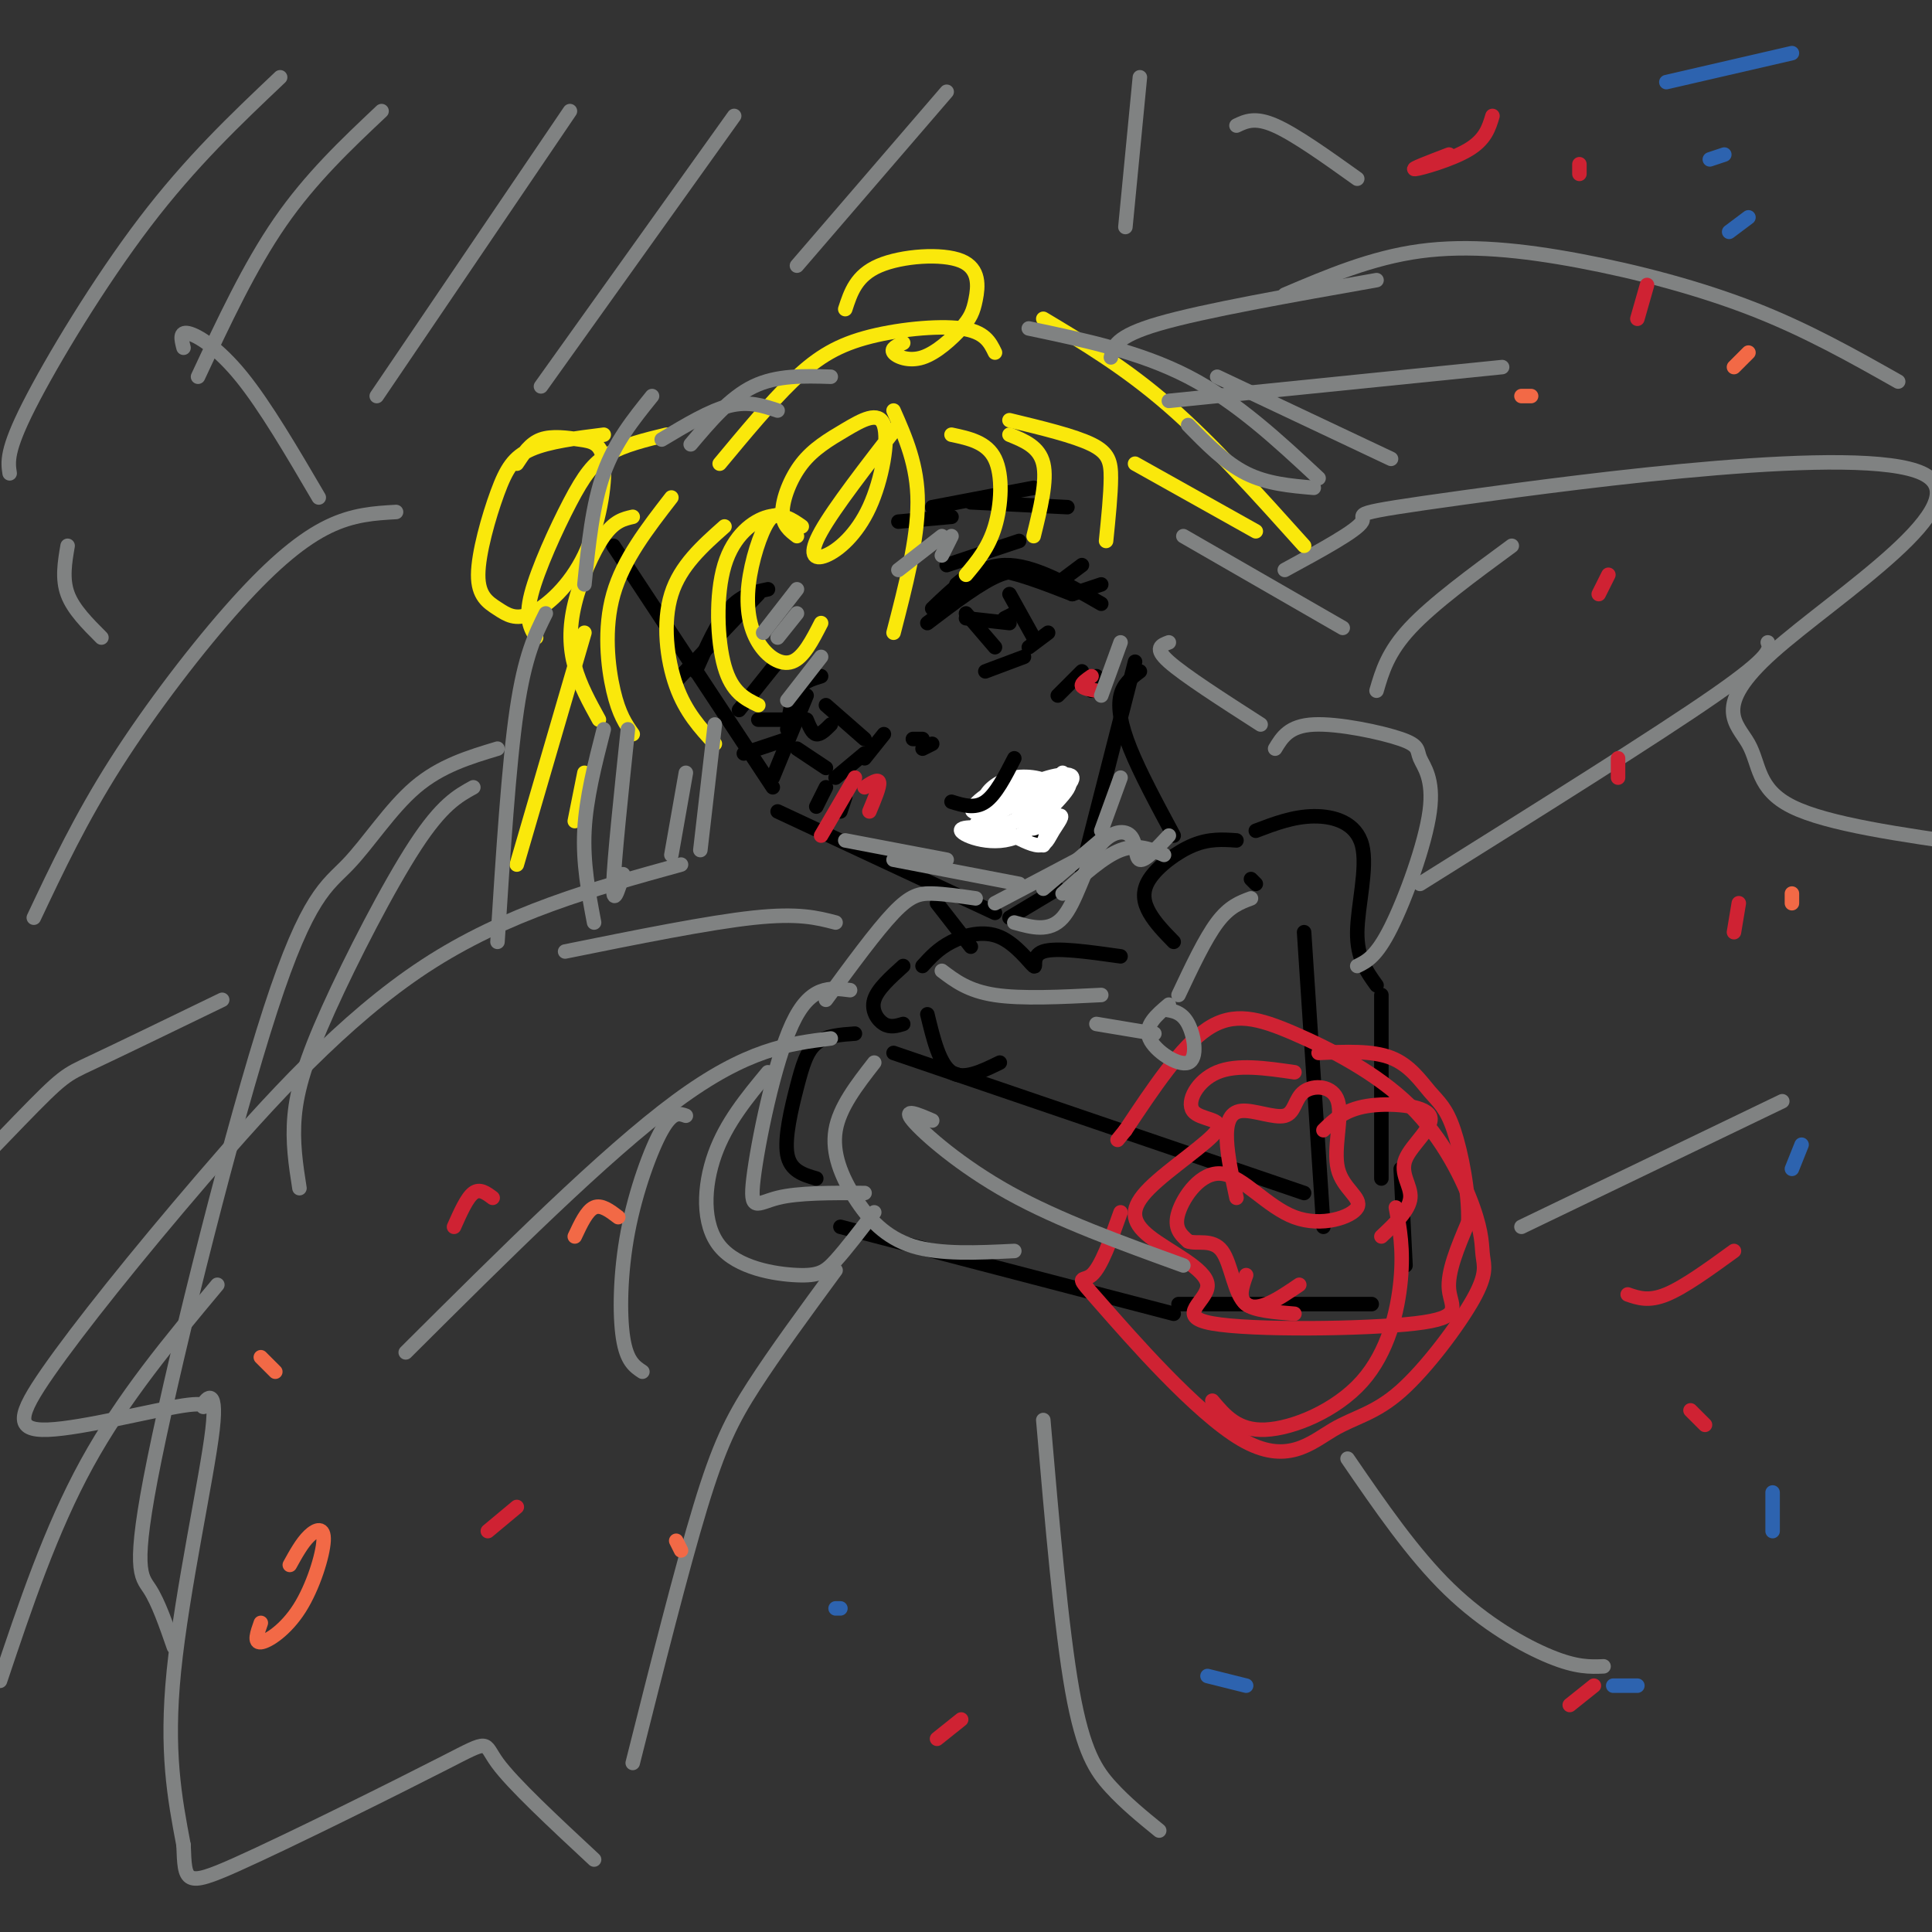 <svg viewBox='0 0 400 400' version='1.1' xmlns='http://www.w3.org/2000/svg' xmlns:xlink='http://www.w3.org/1999/xlink'><rect x="0" y="0" width="400" height="400" fill="#333333" stroke="none"/><g fill='none' stroke='rgb(0,0,0)' stroke-width='3' stroke-linecap='round' stroke-linejoin='round'><path d='M127,113c0.000,0.000 33.000,50.000 33,50'/><path d='M161,168c0.000,0.000 45.000,21.000 45,21'/><path d='M209,190c0.000,0.000 10.000,-6.000 10,-6'/><path d='M224,180c0.000,0.000 11.000,-43.000 11,-43'/><path d='M206,171c-1.417,-2.167 -2.833,-4.333 -2,-5c0.833,-0.667 3.917,0.167 7,1'/><path d='M198,121c2.000,-1.667 4.000,-3.333 8,-3c4.000,0.333 10.000,2.667 16,5'/><path d='M215,120c-2.083,-1.250 -4.167,-2.500 -8,-1c-3.833,1.500 -9.417,5.750 -15,10'/><path d='M193,126c4.583,-4.417 9.167,-8.833 15,-9c5.833,-0.167 12.917,3.917 20,8'/><path d='M222,123c0.000,0.000 6.000,-2.000 6,-2'/><path d='M220,120c0.000,0.000 4.000,-3.000 4,-3'/><path d='M170,140c-1.917,0.583 -3.833,1.167 -5,3c-1.167,1.833 -1.583,4.917 -2,8'/><path d='M167,144c0.000,0.000 -7.000,17.000 -7,17'/><path d='M163,153c0.000,0.000 -9.000,3.000 -9,3'/><path d='M163,149c0.000,0.000 -6.000,0.000 -6,0'/><path d='M159,122c-2.750,0.583 -5.500,1.167 -8,4c-2.500,2.833 -4.750,7.917 -7,13'/><path d='M193,105c0.000,0.000 21.000,-4.000 21,-4'/><path d='M165,155c0.000,0.000 6.000,4.000 6,4'/><path d='M171,146c0.000,0.000 8.000,7.000 8,7'/><path d='M167,149c0.583,1.417 1.167,2.833 2,3c0.833,0.167 1.917,-0.917 3,-2'/><path d='M200,127c0.000,0.000 6.000,7.000 6,7'/><path d='M209,123c0.000,0.000 5.000,9.000 5,9'/><path d='M200,128c0.000,0.000 9.000,1.000 9,1'/><path d='M210,127c0.000,0.000 -2.000,1.000 -2,1'/><path d='M217,131c0.000,0.000 -4.000,3.000 -4,3'/><path d='M179,156c0.000,0.000 -6.000,5.000 -6,5'/><path d='M189,153c0.000,0.000 2.000,0.000 2,0'/><path d='M212,167c0.000,0.000 6.000,-6.000 6,-6'/><path d='M207,169c0.000,0.000 -5.000,3.000 -5,3'/><path d='M216,169c0.000,0.000 -2.000,2.000 -2,2'/><path d='M216,170c0.000,0.000 -3.000,3.000 -3,3'/><path d='M171,163c0.000,0.000 -2.000,4.000 -2,4'/><path d='M175,165c0.000,0.000 -1.000,3.000 -1,3'/><path d='M224,139c0.000,0.000 -5.000,5.000 -5,5'/><path d='M227,140c0.000,0.000 -1.000,3.000 -1,3'/><path d='M197,107c0.000,0.000 -11.000,1.000 -11,1'/><path d='M201,104c0.000,0.000 20.000,1.000 20,1'/><path d='M157,123c0.000,0.000 -17.000,18.000 -17,18'/><path d='M161,137c0.000,0.000 -8.000,10.000 -8,10'/><path d='M196,117c0.000,0.000 15.000,-5.000 15,-5'/><path d='M204,139c0.000,0.000 8.000,-3.000 8,-3'/><path d='M183,152c0.000,0.000 -4.000,5.000 -4,5'/><path d='M236,139c-1.711,1.289 -3.422,2.578 -4,5c-0.578,2.422 -0.022,5.978 2,11c2.022,5.022 5.511,11.511 9,18'/><path d='M194,187c0.000,0.000 7.000,9.000 7,9'/><path d='M191,200c1.625,-1.793 3.250,-3.585 6,-5c2.750,-1.415 6.624,-2.451 10,-1c3.376,1.451 6.255,5.391 7,6c0.745,0.609 -0.644,-2.112 2,-3c2.644,-0.888 9.322,0.056 16,1'/><path d='M256,174c-2.815,-0.196 -5.631,-0.393 -9,1c-3.369,1.393 -7.292,4.375 -9,7c-1.708,2.625 -1.202,4.893 0,7c1.202,2.107 3.101,4.054 5,6'/><path d='M187,200c-2.667,2.400 -5.333,4.800 -6,7c-0.667,2.200 0.667,4.200 2,5c1.333,0.800 2.667,0.400 4,0'/><path d='M192,210c1.250,5.167 2.500,10.333 5,12c2.500,1.667 6.250,-0.167 10,-2'/><path d='M259,182c0.000,0.000 1.000,1.000 1,1'/><path d='M177,214c-3.024,0.214 -6.048,0.429 -8,2c-1.952,1.571 -2.833,4.500 -4,9c-1.167,4.500 -2.619,10.571 -2,14c0.619,3.429 3.310,4.214 6,5'/><path d='M174,254c0.000,0.000 69.000,18.000 69,18'/><path d='M185,218c0.000,0.000 85.000,29.000 85,29'/><path d='M260,172c3.887,-1.476 7.774,-2.952 12,-3c4.226,-0.048 8.792,1.333 10,6c1.208,4.667 -0.940,12.619 -1,18c-0.060,5.381 1.970,8.190 4,11'/><path d='M270,193c0.000,0.000 4.000,61.000 4,61'/><path d='M286,206c0.000,0.000 0.000,38.000 0,38'/><path d='M244,270c0.000,0.000 40.000,0.000 40,0'/><path d='M290,242c0.000,0.000 1.000,20.000 1,20'/></g>
<g fill='none' stroke='rgb(207,34,51)' stroke-width='3' stroke-linecap='round' stroke-linejoin='round'><path d='M256,248c-0.928,-4.324 -1.856,-8.648 -2,-12c-0.144,-3.352 0.497,-5.731 3,-6c2.503,-0.269 6.867,1.574 9,1c2.133,-0.574 2.034,-3.565 4,-5c1.966,-1.435 5.997,-1.315 7,2c1.003,3.315 -1.023,9.825 0,14c1.023,4.175 5.095,6.017 4,8c-1.095,1.983 -7.355,4.109 -13,2c-5.645,-2.109 -10.674,-8.452 -15,-9c-4.326,-0.548 -7.950,4.701 -9,8c-1.050,3.299 0.475,4.650 2,6'/><path d='M246,257c1.726,0.679 5.042,-0.625 7,2c1.958,2.625 2.560,9.179 5,11c2.440,1.821 6.720,-1.089 11,-4'/><path d='M274,234c2.163,-2.118 4.325,-4.236 9,-5c4.675,-0.764 11.861,-0.174 13,2c1.139,2.174 -3.770,5.931 -5,9c-1.230,3.069 1.220,5.448 1,8c-0.220,2.552 -3.110,5.276 -6,8'/><path d='M258,264c-0.833,2.333 -1.667,4.667 0,6c1.667,1.333 5.833,1.667 10,2'/></g>
<g fill='none' stroke='rgb(128,130,130)' stroke-width='3' stroke-linecap='round' stroke-linejoin='round'><path d='M141,179c-18.103,4.997 -36.205,9.994 -53,21c-16.795,11.006 -32.281,28.021 -46,44c-13.719,15.979 -25.670,30.923 -32,40c-6.330,9.077 -7.037,12.285 0,12c7.037,-0.285 21.819,-4.065 28,-5c6.181,-0.935 3.760,0.976 4,0c0.240,-0.976 3.142,-4.840 2,5c-1.142,9.840 -6.326,33.383 -8,50c-1.674,16.617 0.163,26.309 2,36'/><path d='M38,382c0.306,7.684 0.072,8.895 11,4c10.928,-4.895 33.019,-15.895 43,-21c9.981,-5.105 7.852,-4.316 11,0c3.148,4.316 11.574,12.158 20,20'/><path d='M266,118c7.507,-4.078 15.015,-8.156 16,-10c0.985,-1.844 -4.551,-1.454 21,-5c25.551,-3.546 82.189,-11.027 95,-5c12.811,6.027 -18.205,25.564 -31,37c-12.795,11.436 -7.368,14.771 -5,19c2.368,4.229 1.677,9.351 9,13c7.323,3.649 22.662,5.824 38,8'/><path d='M-86,84c19.583,16.500 39.167,33.000 51,45c11.833,12.000 15.917,19.500 20,27'/><path d='M46,207c-10.733,5.200 -21.467,10.400 -27,13c-5.533,2.600 -5.867,2.600 -15,12c-9.133,9.400 -27.067,28.200 -45,47'/><path d='M45,266c-9.750,11.667 -19.500,23.333 -27,37c-7.500,13.667 -12.750,29.333 -18,45'/></g>
<g fill='none' stroke='rgb(250,232,11)' stroke-width='3' stroke-linecap='round' stroke-linejoin='round'><path d='M165,111c-1.515,-1.154 -3.030,-2.308 -3,-5c0.030,-2.692 1.604,-6.922 4,-10c2.396,-3.078 5.615,-5.002 9,-7c3.385,-1.998 6.938,-4.068 8,-1c1.063,3.068 -0.365,11.276 -3,17c-2.635,5.724 -6.479,8.964 -9,10c-2.521,1.036 -3.720,-0.133 -1,-5c2.720,-4.867 9.360,-13.434 16,-22'/><path d='M185,85c2.500,5.667 5.000,11.333 5,19c0.000,7.667 -2.500,17.333 -5,27'/><path d='M197,90c3.667,0.778 7.333,1.556 9,5c1.667,3.444 1.333,9.556 0,14c-1.333,4.444 -3.667,7.222 -6,10'/><path d='M209,90c3.083,1.250 6.167,2.500 7,6c0.833,3.500 -0.583,9.250 -2,15'/><path d='M163,108c-1.223,-1.153 -2.447,-2.306 -4,0c-1.553,2.306 -3.437,8.072 -4,13c-0.563,4.928 0.195,9.019 2,12c1.805,2.981 4.659,4.852 7,4c2.341,-0.852 4.171,-4.426 6,-8'/><path d='M166,109c-1.982,-1.399 -3.964,-2.798 -7,-2c-3.036,0.798 -7.125,3.792 -9,10c-1.875,6.208 -1.536,15.631 0,21c1.536,5.369 4.268,6.685 7,8'/><path d='M150,109c-4.578,4.067 -9.156,8.133 -11,14c-1.844,5.867 -0.956,13.533 1,19c1.956,5.467 4.978,8.733 8,12'/><path d='M139,103c-4.978,6.422 -9.956,12.844 -12,20c-2.044,7.156 -1.156,15.044 0,20c1.156,4.956 2.578,6.978 4,9'/><path d='M131,107c-1.887,0.429 -3.774,0.857 -6,4c-2.226,3.143 -4.792,9.000 -6,14c-1.208,5.000 -1.060,9.143 0,13c1.060,3.857 3.030,7.429 5,11'/><path d='M209,87c6.711,1.622 13.422,3.244 17,5c3.578,1.756 4.022,3.644 4,7c-0.022,3.356 -0.511,8.178 -1,13'/><path d='M206,73c-1.054,-2.173 -2.107,-4.345 -7,-5c-4.893,-0.655 -13.625,0.208 -20,2c-6.375,1.792 -10.393,4.512 -15,9c-4.607,4.488 -9.804,10.744 -15,17'/><path d='M138,90c-4.411,1.071 -8.821,2.143 -12,4c-3.179,1.857 -5.125,4.500 -8,10c-2.875,5.500 -6.679,13.857 -8,19c-1.321,5.143 -0.161,7.071 1,9'/><path d='M125,90c-5.691,0.714 -11.383,1.428 -15,3c-3.617,1.572 -5.161,4.002 -7,9c-1.839,4.998 -3.974,12.566 -4,17c-0.026,4.434 2.058,5.735 4,7c1.942,1.265 3.742,2.493 7,1c3.258,-1.493 7.975,-5.707 11,-12c3.025,-6.293 4.357,-14.666 4,-19c-0.357,-4.334 -2.404,-4.628 -5,-5c-2.596,-0.372 -5.742,-0.820 -8,0c-2.258,0.820 -3.629,2.910 -5,5'/><path d='M187,71c-1.304,0.582 -2.608,1.164 -2,2c0.608,0.836 3.128,1.927 6,1c2.872,-0.927 6.095,-3.873 8,-6c1.905,-2.127 2.490,-3.436 3,-6c0.510,-2.564 0.945,-6.383 -3,-8c-3.945,-1.617 -12.270,-1.034 -17,1c-4.730,2.034 -5.865,5.517 -7,9'/><path d='M121,131c0.000,0.000 -14.000,48.000 -14,48'/><path d='M121,160c0.000,0.000 -2.000,10.000 -2,10'/><path d='M216,66c8.500,5.083 17.000,10.167 26,18c9.000,7.833 18.500,18.417 28,29'/><path d='M235,96c0.000,0.000 25.000,14.000 25,14'/></g>
<g fill='none' stroke='rgb(207,34,51)' stroke-width='3' stroke-linecap='round' stroke-linejoin='round'><path d='M177,161c0.000,0.000 -7.000,12.000 -7,12'/><path d='M179,163c1.417,-0.917 2.833,-1.833 3,-1c0.167,0.833 -0.917,3.417 -2,6'/><path d='M226,140c-1.083,0.750 -2.167,1.500 -2,2c0.167,0.500 1.583,0.750 3,1'/><path d='M268,222c-5.939,-0.865 -11.878,-1.730 -16,0c-4.122,1.730 -6.426,6.055 -5,8c1.426,1.945 6.583,1.509 5,4c-1.583,2.491 -9.904,7.908 -14,12c-4.096,4.092 -3.967,6.860 0,10c3.967,3.140 11.770,6.651 12,10c0.230,3.349 -7.114,6.537 1,8c8.114,1.463 31.684,1.202 42,0c10.316,-1.202 7.376,-3.343 7,-7c-0.376,-3.657 1.812,-8.828 4,-14'/><path d='M304,253c0.163,-6.093 -1.431,-14.324 -3,-19c-1.569,-4.676 -3.115,-5.797 -5,-8c-1.885,-2.203 -4.110,-5.486 -8,-7c-3.890,-1.514 -9.445,-1.257 -15,-1'/><path d='M232,251c-2.015,5.673 -4.030,11.347 -6,13c-1.970,1.653 -3.896,-0.713 2,6c5.896,6.713 19.615,22.507 29,28c9.385,5.493 14.438,0.685 19,-2c4.562,-2.685 8.633,-3.247 14,-8c5.367,-4.753 12.028,-13.699 15,-19c2.972,-5.301 2.253,-6.959 2,-9c-0.253,-2.041 -0.040,-4.464 -2,-10c-1.960,-5.536 -6.092,-14.185 -13,-21c-6.908,-6.815 -16.591,-11.796 -24,-15c-7.409,-3.204 -12.546,-4.630 -18,-1c-5.454,3.630 -11.227,12.315 -17,21'/><path d='M233,234c-2.833,3.500 -1.417,1.750 0,0'/><path d='M251,290c2.631,3.131 5.262,6.262 11,6c5.738,-0.262 14.583,-3.917 20,-10c5.417,-6.083 7.405,-14.595 8,-21c0.595,-6.405 -0.202,-10.702 -1,-15'/></g>
<g fill='none' stroke='rgb(128,130,130)' stroke-width='3' stroke-linecap='round' stroke-linejoin='round'><path d='M172,215c-8.667,1.083 -17.333,2.167 -32,13c-14.667,10.833 -35.333,31.417 -56,52'/><path d='M173,263c-6.267,8.533 -12.533,17.067 -17,24c-4.467,6.933 -7.133,12.267 -11,25c-3.867,12.733 -8.933,32.867 -14,53'/><path d='M216,294c1.867,21.622 3.733,43.244 6,56c2.267,12.756 4.933,16.644 8,20c3.067,3.356 6.533,6.178 10,9'/><path d='M279,302c6.778,9.889 13.556,19.778 21,27c7.444,7.222 15.556,11.778 21,14c5.444,2.222 8.222,2.111 11,2'/><path d='M315,254c0.000,0.000 54.000,-26.000 54,-26'/><path d='M294,183c24.500,-15.333 49.000,-30.667 61,-39c12.000,-8.333 11.500,-9.667 11,-11'/><path d='M285,143c1.167,-4.000 2.333,-8.000 7,-13c4.667,-5.000 12.833,-11.000 21,-17'/><path d='M173,191c-3.833,-1.000 -7.667,-2.000 -17,-1c-9.333,1.000 -24.167,4.000 -39,7'/><path d='M172,78c-5.583,-0.167 -11.167,-0.333 -16,2c-4.833,2.333 -8.917,7.167 -13,12'/><path d='M161,85c-3.000,-1.000 -6.000,-2.000 -10,-1c-4.000,1.000 -9.000,4.000 -14,7'/><path d='M135,82c-3.833,4.750 -7.667,9.500 -10,16c-2.333,6.500 -3.167,14.750 -4,23'/><path d='M113,127c-2.167,4.333 -4.333,8.667 -6,20c-1.667,11.333 -2.833,29.667 -4,48'/><path d='M125,151c-1.833,7.167 -3.667,14.333 -4,21c-0.333,6.667 0.833,12.833 2,19'/><path d='M213,68c11.500,2.417 23.000,4.833 33,10c10.000,5.167 18.500,13.083 27,21'/><path d='M245,111c0.000,0.000 33.000,19.000 33,19'/><path d='M242,133c-1.583,0.583 -3.167,1.167 0,4c3.167,2.833 11.083,7.917 19,13'/><path d='M142,160c0.000,0.000 -3.000,17.000 -3,17'/><path d='M232,161c0.000,0.000 -4.000,11.000 -4,11'/><path d='M229,173c0.000,0.000 -13.000,11.000 -13,11'/><path d='M225,177c0.000,0.000 -19.000,10.000 -19,10'/><path d='M211,183c0.000,0.000 -26.000,-5.000 -26,-5'/><path d='M196,178c0.000,0.000 -21.000,-4.000 -21,-4'/><path d='M170,136c0.000,0.000 -7.000,9.000 -7,9'/><path d='M165,122c0.000,0.000 -7.000,9.000 -7,9'/><path d='M165,127c0.000,0.000 -4.000,5.000 -4,5'/><path d='M195,111c0.000,0.000 -9.000,7.000 -9,7'/><path d='M197,111c0.000,0.000 -2.000,4.000 -2,4'/><path d='M232,133c0.000,0.000 -4.000,11.000 -4,11'/><path d='M181,220c-3.601,4.625 -7.202,9.250 -8,14c-0.798,4.750 1.208,9.625 4,14c2.792,4.375 6.369,8.250 12,10c5.631,1.750 13.315,1.375 21,1'/><path d='M193,232c-3.111,-1.333 -6.222,-2.667 -4,0c2.222,2.667 9.778,9.333 20,15c10.222,5.667 23.111,10.333 36,15'/><path d='M142,231c-1.375,-0.494 -2.750,-0.988 -5,3c-2.250,3.988 -5.375,12.458 -7,21c-1.625,8.542 -1.750,17.155 -1,22c0.750,4.845 2.375,5.923 4,7'/><path d='M98,163c-3.250,1.792 -6.500,3.583 -12,12c-5.500,8.417 -13.250,23.458 -18,34c-4.750,10.542 -6.500,16.583 -7,22c-0.500,5.417 0.250,10.208 1,15'/><path d='M103,155c-5.894,1.777 -11.789,3.554 -17,8c-5.211,4.446 -9.739,11.562 -14,16c-4.261,4.438 -8.256,6.200 -16,30c-7.744,23.800 -19.239,69.638 -24,93c-4.761,23.362 -2.789,24.246 -1,27c1.789,2.754 3.394,7.377 5,12'/><path d='M266,61c8.994,-3.821 17.988,-7.643 28,-9c10.012,-1.357 21.042,-0.250 33,2c11.958,2.250 24.845,5.643 36,10c11.155,4.357 20.577,9.679 30,15'/><path d='M82,106c-4.411,0.250 -8.821,0.500 -14,3c-5.179,2.500 -11.125,7.250 -19,16c-7.875,8.750 -17.679,21.500 -25,33c-7.321,11.500 -12.161,21.750 -17,32'/></g>
<g fill='none' stroke='rgb(207,34,51)' stroke-width='3' stroke-linecap='round' stroke-linejoin='round'><path d='M300,32c-4.067,1.556 -8.133,3.111 -7,3c1.133,-0.111 7.467,-1.889 11,-4c3.533,-2.111 4.267,-4.556 5,-7'/><path d='M327,34c0.000,0.000 0.000,2.000 0,2'/><path d='M341,59c0.000,0.000 -2.000,7.000 -2,7'/><path d='M333,119c0.000,0.000 -2.000,4.000 -2,4'/><path d='M335,157c0.000,0.000 0.000,4.000 0,4'/><path d='M360,187c0.000,0.000 -1.000,6.000 -1,6'/><path d='M337,268c2.167,0.750 4.333,1.500 8,0c3.667,-1.500 8.833,-5.250 14,-9'/><path d='M350,292c0.000,0.000 3.000,3.000 3,3'/><path d='M330,349c0.000,0.000 -5.000,4.000 -5,4'/><path d='M199,356c0.000,0.000 -5.000,4.000 -5,4'/><path d='M107,312c0.000,0.000 -6.000,5.000 -6,5'/><path d='M102,248c-1.333,-1.000 -2.667,-2.000 -4,-1c-1.333,1.000 -2.667,4.000 -4,7'/></g>
<g fill='none' stroke='rgb(128,130,130)' stroke-width='3' stroke-linecap='round' stroke-linejoin='round'><path d='M195,201c2.750,2.083 5.500,4.167 11,5c5.500,0.833 13.750,0.417 22,0'/><path d='M259,186c-2.250,0.833 -4.500,1.667 -7,5c-2.500,3.333 -5.250,9.167 -8,15'/><path d='M242,208c-2.565,2.173 -5.131,4.345 -4,7c1.131,2.655 5.958,5.792 8,5c2.042,-0.792 1.298,-5.512 0,-8c-1.298,-2.488 -3.149,-2.744 -5,-3'/><path d='M227,212c0.000,0.000 12.000,2.000 12,2'/><path d='M242,173c-2.482,2.660 -4.963,5.321 -6,5c-1.037,-0.321 -0.628,-3.622 -2,-5c-1.372,-1.378 -4.523,-0.833 -7,3c-2.477,3.833 -4.279,10.952 -7,14c-2.721,3.048 -6.360,2.024 -10,1'/><path d='M241,177c-2.750,-1.167 -5.500,-2.333 -9,-1c-3.500,1.333 -7.750,5.167 -12,9'/><path d='M202,186c-3.222,-0.467 -6.444,-0.933 -9,-1c-2.556,-0.067 -4.444,0.267 -8,4c-3.556,3.733 -8.778,10.867 -14,18'/><path d='M176,205c-4.125,-0.536 -8.250,-1.071 -12,7c-3.750,8.071 -7.125,24.750 -8,32c-0.875,7.250 0.750,5.071 5,4c4.250,-1.071 11.125,-1.036 18,-1'/><path d='M159,222c-4.329,5.223 -8.657,10.447 -11,17c-2.343,6.553 -2.700,14.437 1,19c3.700,4.563 11.458,5.805 16,6c4.542,0.195 5.869,-0.659 8,-3c2.131,-2.341 5.065,-6.171 8,-10'/><path d='M264,155c1.434,-2.373 2.868,-4.746 8,-5c5.132,-0.254 13.964,1.612 18,3c4.036,1.388 3.278,2.300 4,4c0.722,1.700 2.925,4.188 2,11c-0.925,6.812 -4.979,17.946 -8,24c-3.021,6.054 -5.011,7.027 -7,8'/></g>
<g fill='none' stroke='rgb(255,255,255)' stroke-width='3' stroke-linecap='round' stroke-linejoin='round'><path d='M219,163c-1.621,-0.901 -3.241,-1.803 -7,0c-3.759,1.803 -9.655,6.309 -10,8c-0.345,1.691 4.863,0.566 10,-2c5.137,-2.566 10.203,-6.574 10,-8c-0.203,-1.426 -5.676,-0.270 -10,2c-4.324,2.270 -7.501,5.654 -7,7c0.501,1.346 4.678,0.655 8,-1c3.322,-1.655 5.788,-4.275 5,-6c-0.788,-1.725 -4.830,-2.555 -8,-2c-3.170,0.555 -5.469,2.496 -6,4c-0.531,1.504 0.705,2.573 3,2c2.295,-0.573 5.647,-2.786 9,-5'/><path d='M216,162c-0.074,-0.990 -4.760,-0.966 -9,1c-4.240,1.966 -8.036,5.873 -4,5c4.036,-0.873 15.902,-6.526 18,-6c2.098,0.526 -5.573,7.229 -7,9c-1.427,1.771 3.391,-1.391 5,-2c1.609,-0.609 0.010,1.336 -1,3c-1.010,1.664 -1.431,3.047 -3,3c-1.569,-0.047 -4.284,-1.523 -7,-3'/><path d='M208,172c-3.691,-0.736 -9.417,-1.076 -9,0c0.417,1.076 6.978,3.567 12,1c5.022,-2.567 8.506,-10.191 6,-11c-2.506,-0.809 -11.002,5.197 -13,7c-1.998,1.803 2.501,-0.599 7,-3'/><path d='M211,166c2.667,-1.333 5.833,-3.167 9,-5'/><path d='M220,161c0.000,0.000 -10.000,9.000 -10,9'/><path d='M220,160c0.000,0.000 -4.000,15.000 -4,15'/></g>
<g fill='none' stroke='rgb(0,0,0)' stroke-width='3' stroke-linecap='round' stroke-linejoin='round'><path d='M197,166c2.417,0.750 4.833,1.500 7,0c2.167,-1.500 4.083,-5.250 6,-9'/><path d='M191,155c0.000,0.000 2.000,-1.000 2,-1'/></g>
<g fill='none' stroke='rgb(242,105,70)' stroke-width='3' stroke-linecap='round' stroke-linejoin='round'><path d='M317,82c0.000,0.000 -2.000,0.000 -2,0'/><path d='M359,76c0.000,0.000 3.000,-3.000 3,-3'/><path d='M371,185c0.000,0.000 0.000,2.000 0,2'/><path d='M54,336c-0.737,2.077 -1.474,4.153 0,4c1.474,-0.153 5.158,-2.536 8,-7c2.842,-4.464 4.842,-11.010 5,-14c0.158,-2.990 -1.526,-2.426 -3,-1c-1.474,1.426 -2.737,3.713 -4,6'/><path d='M57,284c0.000,0.000 -3.000,-3.000 -3,-3'/><path d='M119,256c1.250,-2.667 2.500,-5.333 4,-6c1.500,-0.667 3.250,0.667 5,2'/><path d='M140,319c0.000,0.000 1.000,2.000 1,2'/></g>
<g fill='none' stroke='rgb(45,99,175)' stroke-width='3' stroke-linecap='round' stroke-linejoin='round'><path d='M371,11c0.000,0.000 -26.000,6.000 -26,6'/><path d='M357,32c0.000,0.000 -3.000,1.000 -3,1'/><path d='M362,45c0.000,0.000 -4.000,3.000 -4,3'/><path d='M373,237c0.000,0.000 -2.000,5.000 -2,5'/><path d='M367,309c0.000,0.000 0.000,8.000 0,8'/><path d='M339,349c0.000,0.000 -5.000,0.000 -5,0'/><path d='M258,349c0.000,0.000 -8.000,-2.000 -8,-2'/><path d='M174,333c0.000,0.000 -1.000,0.000 -1,0'/></g>
<g fill='none' stroke='rgb(128,130,130)' stroke-width='3' stroke-linecap='round' stroke-linejoin='round'><path d='M130,151c-1.417,13.500 -2.833,27.000 -3,32c-0.167,5.000 0.917,1.500 2,-2'/><path d='M148,150c0.000,0.000 -3.000,26.000 -3,26'/><path d='M246,88c3.833,3.917 7.667,7.833 12,10c4.333,2.167 9.167,2.583 14,3'/><path d='M252,78c0.000,0.000 36.000,17.000 36,17'/><path d='M242,83c0.000,0.000 69.000,-7.000 69,-7'/><path d='M230,74c0.417,-2.167 0.833,-4.333 10,-7c9.167,-2.667 27.083,-5.833 45,-9'/><path d='M58,16c-9.244,8.756 -18.489,17.511 -28,30c-9.511,12.489 -19.289,28.711 -24,38c-4.711,9.289 -4.356,11.644 -4,14'/><path d='M79,23c-7.333,6.917 -14.667,13.833 -21,23c-6.333,9.167 -11.667,20.583 -17,32'/><path d='M118,23c0.000,0.000 -40.000,59.000 -40,59'/><path d='M152,24c0.000,0.000 -40.000,56.000 -40,56'/><path d='M196,19c0.000,0.000 -31.000,36.000 -31,36'/><path d='M236,16c0.000,0.000 -3.000,31.000 -3,31'/><path d='M256,26c1.917,-0.917 3.833,-1.833 8,0c4.167,1.833 10.583,6.417 17,11'/><path d='M38,72c-0.444,-1.711 -0.889,-3.422 1,-3c1.889,0.422 6.111,2.978 11,9c4.889,6.022 10.444,15.511 16,25'/><path d='M14,113c-0.583,3.417 -1.167,6.833 0,10c1.167,3.167 4.083,6.083 7,9'/></g>
</svg>